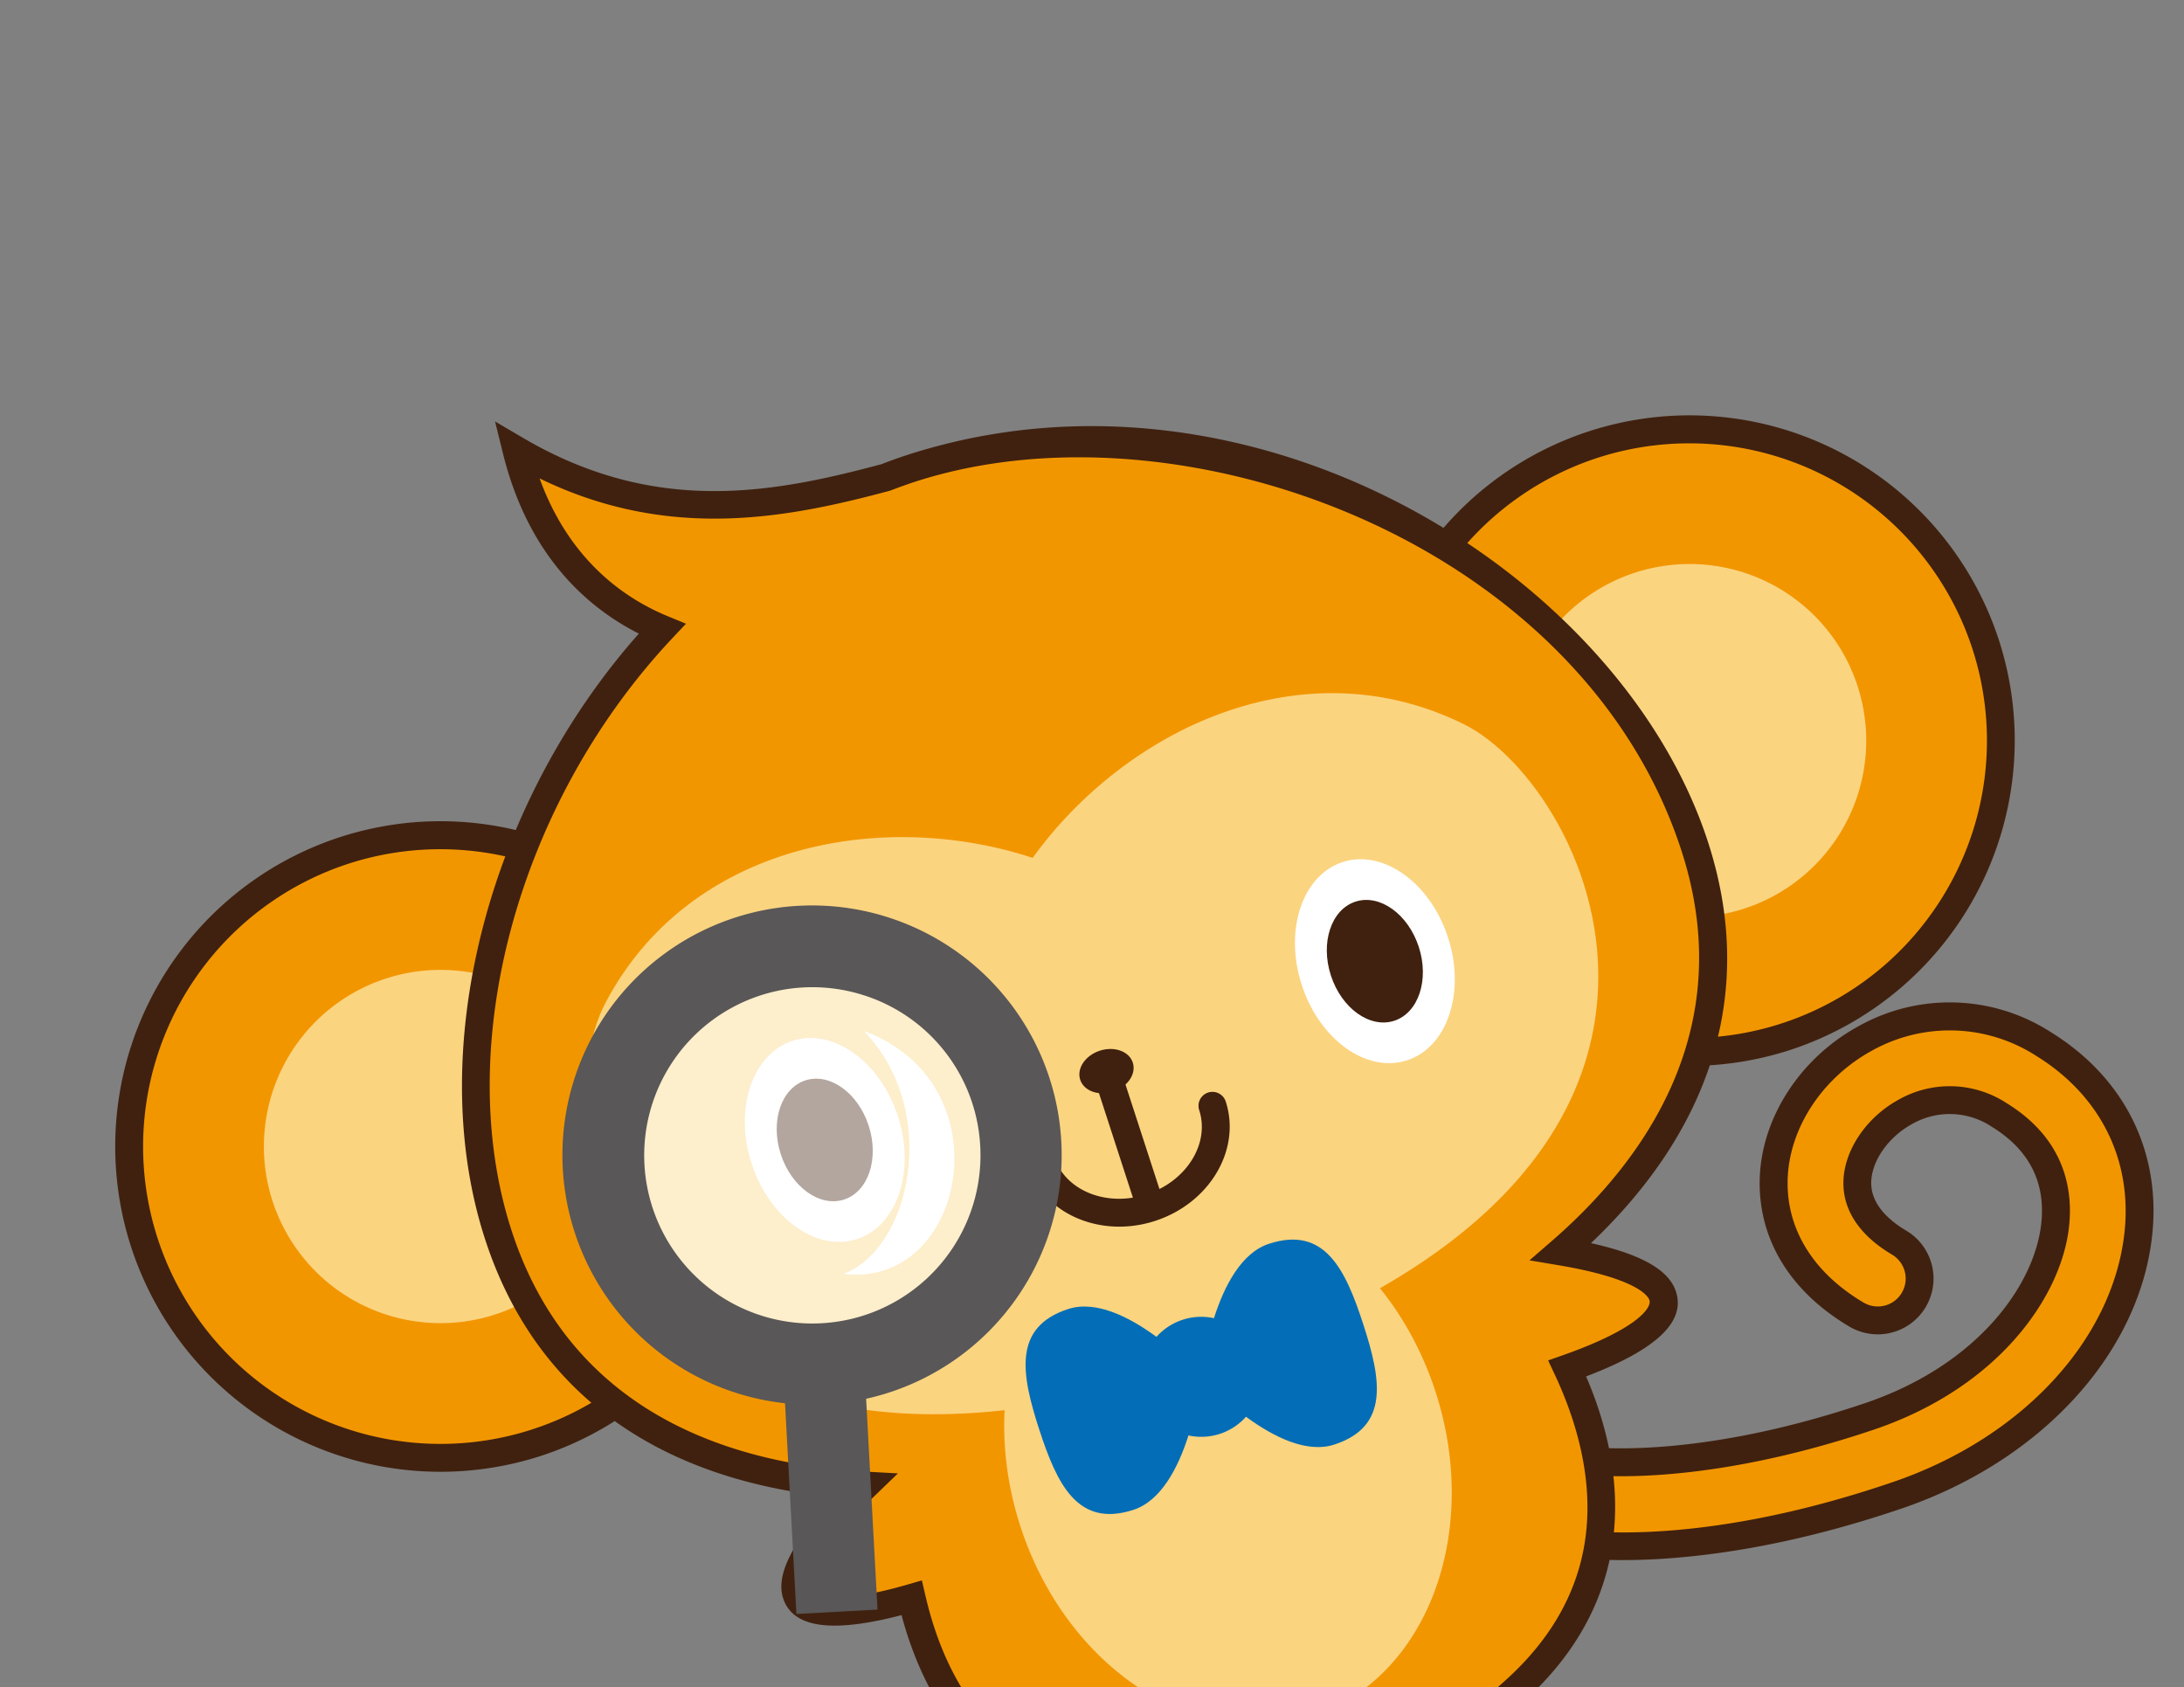 <svg xmlns="http://www.w3.org/2000/svg" xmlns:xlink="http://www.w3.org/1999/xlink" width="334" height="258" viewBox="0 0 334 258">
  <rect x="0" y="0" width="334" height="258" fill="#808080" stroke="none"/>
  <defs>
    <clipPath id="clip-path">
      <rect id="長方形_1443" data-name="長方形 1443" width="334" height="258" transform="translate(806 260)" fill="#fff" stroke="#707070" stroke-width="1"/>
    </clipPath>
    <clipPath id="clip-path-2">
      <rect id="長方形_1383" data-name="長方形 1383" width="63.858" height="63.855" fill="none"/>
    </clipPath>
  </defs>
  <g id="マスクグループ_1068" data-name="マスクグループ 1068" transform="translate(-806 -260)" clip-path="url(#clip-path)">
    <g id="グループ_1364" data-name="グループ 1364" transform="matrix(0.951, -0.309, 0.309, 0.951, -21193.031, 1348.255)">
      <path id="パス_2557" data-name="パス 2557" d="M211.832,63.234A47.614,47.614,0,1,1,164.217,15.62a47.615,47.615,0,0,1,47.614,47.614" transform="translate(21105.533 5887.788)" fill="#f29600"/>
      <path id="パス_2558" data-name="パス 2558" d="M165.748,114.509a49.746,49.746,0,1,1,49.744-49.744,49.8,49.8,0,0,1-49.744,49.744m0-95.225a45.481,45.481,0,1,0,45.478,45.481,45.532,45.532,0,0,0-45.478-45.481" transform="translate(21104 5886.26)" fill="#40210f"/>
      <path id="パス_2559" data-name="パス 2559" d="M176.451,48.455A27.012,27.012,0,1,1,149.44,21.444a27.011,27.011,0,0,1,27.011,27.011" transform="translate(21120.309 5902.571)" fill="#fbd480"/>
      <path id="パス_2560" data-name="パス 2560" d="M268.6,63.234A47.614,47.614,0,1,1,220.986,15.62,47.615,47.615,0,0,1,268.6,63.234" transform="translate(21249.631 5887.788)" fill="#f29600"/>
      <path id="パス_2561" data-name="パス 2561" d="M222.517,114.509a49.746,49.746,0,1,1,49.744-49.744,49.8,49.8,0,0,1-49.744,49.744m0-95.225a45.481,45.481,0,1,0,45.478,45.481,45.532,45.532,0,0,0-45.478-45.481" transform="translate(21248.096 5886.26)" fill="#40210f"/>
      <path id="パス_2562" data-name="パス 2562" d="M233.22,48.455a27.012,27.012,0,1,1-27.011-27.011A27.012,27.012,0,0,1,233.22,48.455" transform="translate(21264.408 5902.571)" fill="#fbd480"/>
      <path id="パス_2563" data-name="パス 2563" d="M221.4,112c-31.136,0-47.257-8.445-47.943-8.812A6.4,6.4,0,0,1,179.471,91.9c.272.138,15.205,7.666,44.2,7.291,18.98-.262,31.716-9.725,35.919-18.983,2.066-4.553,3.244-11.491-2.883-18.7a13.823,13.823,0,0,0-13.535-4.91c-4.847.916-8.989,4.118-10.306,7.963-1.45,4.235.969,8.2,3.255,10.787a6.4,6.4,0,1,1-9.591,8.473c-6.4-7.249-8.455-15.559-5.77-23.4,2.8-8.183,10.663-14.618,20.027-16.39a26.477,26.477,0,0,1,25.67,9.195c8.052,9.47,9.8,21.233,4.783,32.271-7.167,15.789-25.769,26.19-47.392,26.491q-1.236.016-2.444.018" transform="translate(21241.271 5958.615)" fill="#f29600"/>
      <path id="パス_2564" data-name="パス 2564" d="M222.932,115.667c-31.758,0-48.269-8.7-48.952-9.067A8.529,8.529,0,0,1,182,91.547c.12.064,14.979,7.4,43.164,7.044,18.043-.251,30.081-9.088,34.008-17.735,2.632-5.8,1.769-11.331-2.565-16.433a11.608,11.608,0,0,0-11.519-4.2c-4.051.768-7.62,3.463-8.682,6.559-1.118,3.262.927,6.524,2.834,8.685a8.529,8.529,0,0,1-12.785,11.292c-6.934-7.847-9.134-16.9-6.188-25.5,3.046-8.9,11.544-15.881,21.647-17.795a28.555,28.555,0,0,1,27.69,9.909c8.607,10.125,10.468,22.712,5.1,34.535-7.507,16.539-26.859,27.428-49.3,27.743q-1.258.016-2.476.014M178.013,94.822a4.258,4.258,0,0,0-4.083,5.494A4.21,4.21,0,0,0,176,102.843c.672.364,17.024,9.028,49.355,8.544,20.795-.29,38.643-10.2,45.474-25.242,4.656-10.256,3.028-21.195-4.468-30.007a24.411,24.411,0,0,0-23.646-8.483c-8.621,1.634-15.849,7.518-18.407,14.989-2.427,7.086-.524,14.65,5.353,21.3a4.265,4.265,0,0,0,6.393-5.646c-3.814-4.316-5.084-8.774-3.672-12.888,1.557-4.55,6.347-8.314,11.922-9.371a15.9,15.9,0,0,1,15.562,5.629c6.845,8.055,5.519,15.842,3.2,20.954-4.482,9.874-17.922,19.96-37.836,20.239-29.572.361-45.05-7.454-45.2-7.532a4.293,4.293,0,0,0-2.009-.5" transform="translate(21239.746 5957.085)" fill="#40210f"/>
      <path id="パス_2565" data-name="パス 2565" d="M323.644,114.747c0-42.725-43.065-91.992-96.19-91.992-1.394,0-2.778.053-4.158.117-16.177-.849-35.851-2.894-52.307-21.4-1.1,15.4,4.727,26.045,12.713,32.862-31.123,17.1-52.442,50.367-52.442,80.416,0,26.391,16.443,44.1,41.53,53.791-6.847,3.34-15.148,8.257-15.148,12.5,0,4.666,9.72,5.8,16.581,6.025-.152,1.744-.237,3.474-.237,5.183,0,19.571,10.18,31.6,25.412,37.638.11,4.125,1.338,9.789,7.077,10.787,3.234.562,4.936-3.884,5.75-7.245a90.668,90.668,0,0,0,15.229,1.242A88.63,88.63,0,0,0,244.4,233.1c.786,3.393,2.484,8.151,5.828,7.571,6.075-1.058,7.087-7.33,7.08-11.483,14.245-6.258,23.618-18.134,23.618-36.941a61.688,61.688,0,0,0-.5-7.56c6.875-.17,17.31-1.213,17.31-6.046,0-3.743-6.472-8.013-12.7-11.264,23.438-9.916,38.607-27.269,38.607-52.624" transform="translate(21142.73 5851.877)" fill="#f29600"/>
      <path id="パス_2566" data-name="パス 2566" d="M208.613,246.584a5.539,5.539,0,0,1-.977-.088c-5.145-.9-8.223-4.932-8.761-11.427-16.683-7.09-25.494-20.583-25.494-39.1,0-1.019.028-2.063.088-3.149-11.05-.644-16.428-3.287-16.428-8.055,0-3.746,4-7.783,12.207-12.283-25.274-11.1-38.593-29.7-38.593-54,0-30.272,20.834-63.11,50.987-80.83-6.22-6.18-12.405-16.482-11.252-32.6L170.753,0l3.361,3.782c15.509,17.445,33.611,19.787,50.825,20.692,1.2-.067,2.615-.124,4.044-.124,55.371,0,98.323,50.6,98.323,94.129,0,23.4-12.419,41.583-35.978,52.822,6.847,4.044,10.07,7.6,10.07,11.062,0,4.868-5.594,7.525-17.08,8.094.177,1.907.265,3.754.265,5.512,0,17.82-8.17,31.047-23.65,38.331-.343,6.952-3.443,11.261-8.818,12.195-2.027.361-5.591-.2-7.742-7.217a96.371,96.371,0,0,1-29.074.276c-1.776,5.593-4.43,7.029-6.687,7.029m38.929-12.244.464,2.009c.867,3.75,2.211,6.17,3.379,5.943,3.542-.612,5.329-3.768,5.315-9.375l0-1.394,1.281-.562c14.826-6.513,22.341-18.287,22.341-34.992a59.419,59.419,0,0,0-.477-7.295l-.29-2.338,2.353-.057c12.048-.294,15.229-2.689,15.229-3.916,0-.559-.556-3.63-11.553-9.371L281.57,170.9l4.165-1.762c17.019-7.2,37.3-21.838,37.3-50.66,0-49.779-51.454-89.862-94.056-89.862-1.359,0-2.71.053-4.055.117-16.276-.846-34.566-3.092-50.382-18.343.449,13.245,6.627,21.4,12.073,26.048l2.349,2-2.707,1.486c-30.228,16.613-51.338,48.913-51.338,78.552,0,29.986,21.842,44.72,40.164,51.8l4.557,1.762-4.391,2.144c-10.293,5.027-13.948,8.841-13.948,10.581,0,1.182,3.036,3.517,14.518,3.9l2.247.071-.191,2.243c-.156,1.794-.23,3.428-.23,5,0,17.087,8.322,29.416,24.064,35.657l1.313.52.035,1.408c.138,5.211,1.925,8.151,5.307,8.738,1.086.2,2.449-2.066,3.312-5.646l.474-1.932,1.96.336a91.572,91.572,0,0,0,31.4-.318Z" transform="translate(21141.195 5848.15)" fill="#40210f"/>
      <path id="パス_2567" data-name="パス 2567" d="M283.922,34.78c-19.862-19.383-49.652-15.127-69.039-.945C195.5,19.653,165.7,15.4,145.844,34.78c-15.7,15.325-24.593,80.844,69.039,80.844s84.74-65.519,69.039-80.844" transform="translate(21154.637 5903.193)" fill="#fbd480"/>
      <path id="パス_2568" data-name="パス 2568" d="M215.571,82.126c0,22.847-14.943,41.367-33.371,41.367s-33.375-18.52-33.375-41.367S163.768,40.759,182.2,40.759s33.371,18.52,33.371,41.367" transform="translate(21187.318 5951.586)" fill="#fbd480"/>
      <path id="パス_2569" data-name="パス 2569" d="M191.142,45.378c0,8.805-5.264,15.941-11.759,15.941s-11.759-7.136-11.759-15.941,5.264-15.941,11.759-15.941,11.759,7.136,11.759,15.941" transform="translate(21235.031 5922.853)" fill="#fff"/>
      <path id="パス_2570" data-name="パス 2570" d="M166.14,45.378c0,8.805-5.264,15.941-11.759,15.941s-11.759-7.136-11.759-15.941,5.264-15.941,11.759-15.941,11.759,7.136,11.759,15.941" transform="translate(21171.572 5922.853)" fill="#fff"/>
      <path id="パス_2571" data-name="パス 2571" d="M183.086,40.815c0,5.292-3.166,9.58-7.068,9.58s-7.069-4.288-7.069-9.58,3.163-9.58,7.069-9.58,7.068,4.288,7.068,9.58" transform="translate(21238.391 5927.417)" fill="#40210f"/>
      <path id="パス_2572" data-name="パス 2572" d="M158.084,40.815c0,5.292-3.166,9.58-7.068,9.58s-7.068-4.288-7.068-9.58,3.163-9.58,7.068-9.58,7.068,4.288,7.068,9.58" transform="translate(21174.93 5927.417)" fill="#40210f"/>
      <path id="パス_2576" data-name="パス 2576" d="M176.946,60.292S169.718,76.438,160.8,76.438s-9.906-7.228-9.906-16.146.991-16.146,9.906-16.146,16.146,16.146,16.146,16.146" transform="translate(21192.566 5960.181)" fill="#036eb7"/>
      <path id="パス_2577" data-name="パス 2577" d="M158.258,60.292s7.228,16.146,16.146,16.146,9.906-7.228,9.906-16.146-.991-16.146-9.906-16.146-16.146,16.146-16.146,16.146" transform="translate(21211.258 5960.181)" fill="#036eb7"/>
      <path id="パス_2578" data-name="パス 2578" d="M174.018,55.29a9.177,9.177,0,1,1-9.177-9.173,9.177,9.177,0,0,1,9.177,9.173" transform="translate(21204.674 5965.182)" fill="#036eb7"/>
      <path id="パス_2579" data-name="パス 2579" d="M159.976,59.341a2.133,2.133,0,0,1-2.133-2.133v-20.8a2.133,2.133,0,0,1,4.266,0v20.8a2.133,2.133,0,0,1-2.133,2.133" transform="translate(21210.203 5935.132)" fill="#40210f"/>
      <path id="パス_2580" data-name="パス 2580" d="M169.858,53.28c-8.774,0-15.909-6.294-15.909-14.031a2.133,2.133,0,1,1,4.266,0c0,5.384,5.222,9.764,11.643,9.764s11.646-4.38,11.646-9.764a2.133,2.133,0,1,1,4.266,0c0,7.737-7.139,14.031-15.913,14.031" transform="translate(21200.318 5942.339)" fill="#40210f"/>
      <path id="パス_2581" data-name="パス 2581" d="M165.712,37.238c0,1.818-1.893,3.29-4.231,3.29s-4.231-1.472-4.231-3.29,1.9-3.29,4.231-3.29,4.231,1.472,4.231,3.29" transform="translate(21208.699 5934.301)" fill="#40210f"/>
      <g id="グループ_1214" data-name="グループ 1214" transform="matrix(0.819, 0.574, -0.574, 0.819, 21314.078, 5916.779)">
        <g id="グループ_1213" data-name="グループ 1213" transform="translate(6.18 6.201)" opacity="0.6">
          <g id="グループ_1212" data-name="グループ 1212" transform="translate(0 0)">
            <g id="マスクグループ_12" data-name="マスクグループ 12" clip-path="url(#clip-path-2)">
              <path id="パス_2573" data-name="パス 2573" d="M61.906,20.967A31.919,31.919,0,1,1,20.967,1.95a31.919,31.919,0,0,1,40.94,19.017" transform="translate(0.001 0.001)" fill="#fff"/>
            </g>
          </g>
        </g>
        <path id="パス_2574" data-name="パス 2574" d="M38.109,76.27a38.172,38.172,0,1,1,13.108-2.337A38.034,38.034,0,0,1,38.109,76.27M38.1,12.412a25.713,25.713,0,1,0,24.17,16.881A25.61,25.61,0,0,0,38.1,12.412" transform="translate(0 0)" fill="#595757"/>
        <rect id="長方形_1384" data-name="長方形 1384" width="12.419" height="37.974" transform="matrix(0.939, -0.344, 0.344, 0.939, 43.264, 70.237)" fill="#595757"/>
        <path id="パス_2575" data-name="パス 2575" d="M0,0C14.9,8.279,16.557,29.8,7.865,36.429,26.49,33.114,23.181,1.241,0,0" transform="translate(40.096 17.644)" fill="#fff"/>
      </g>
    </g>
  </g>
</svg>
